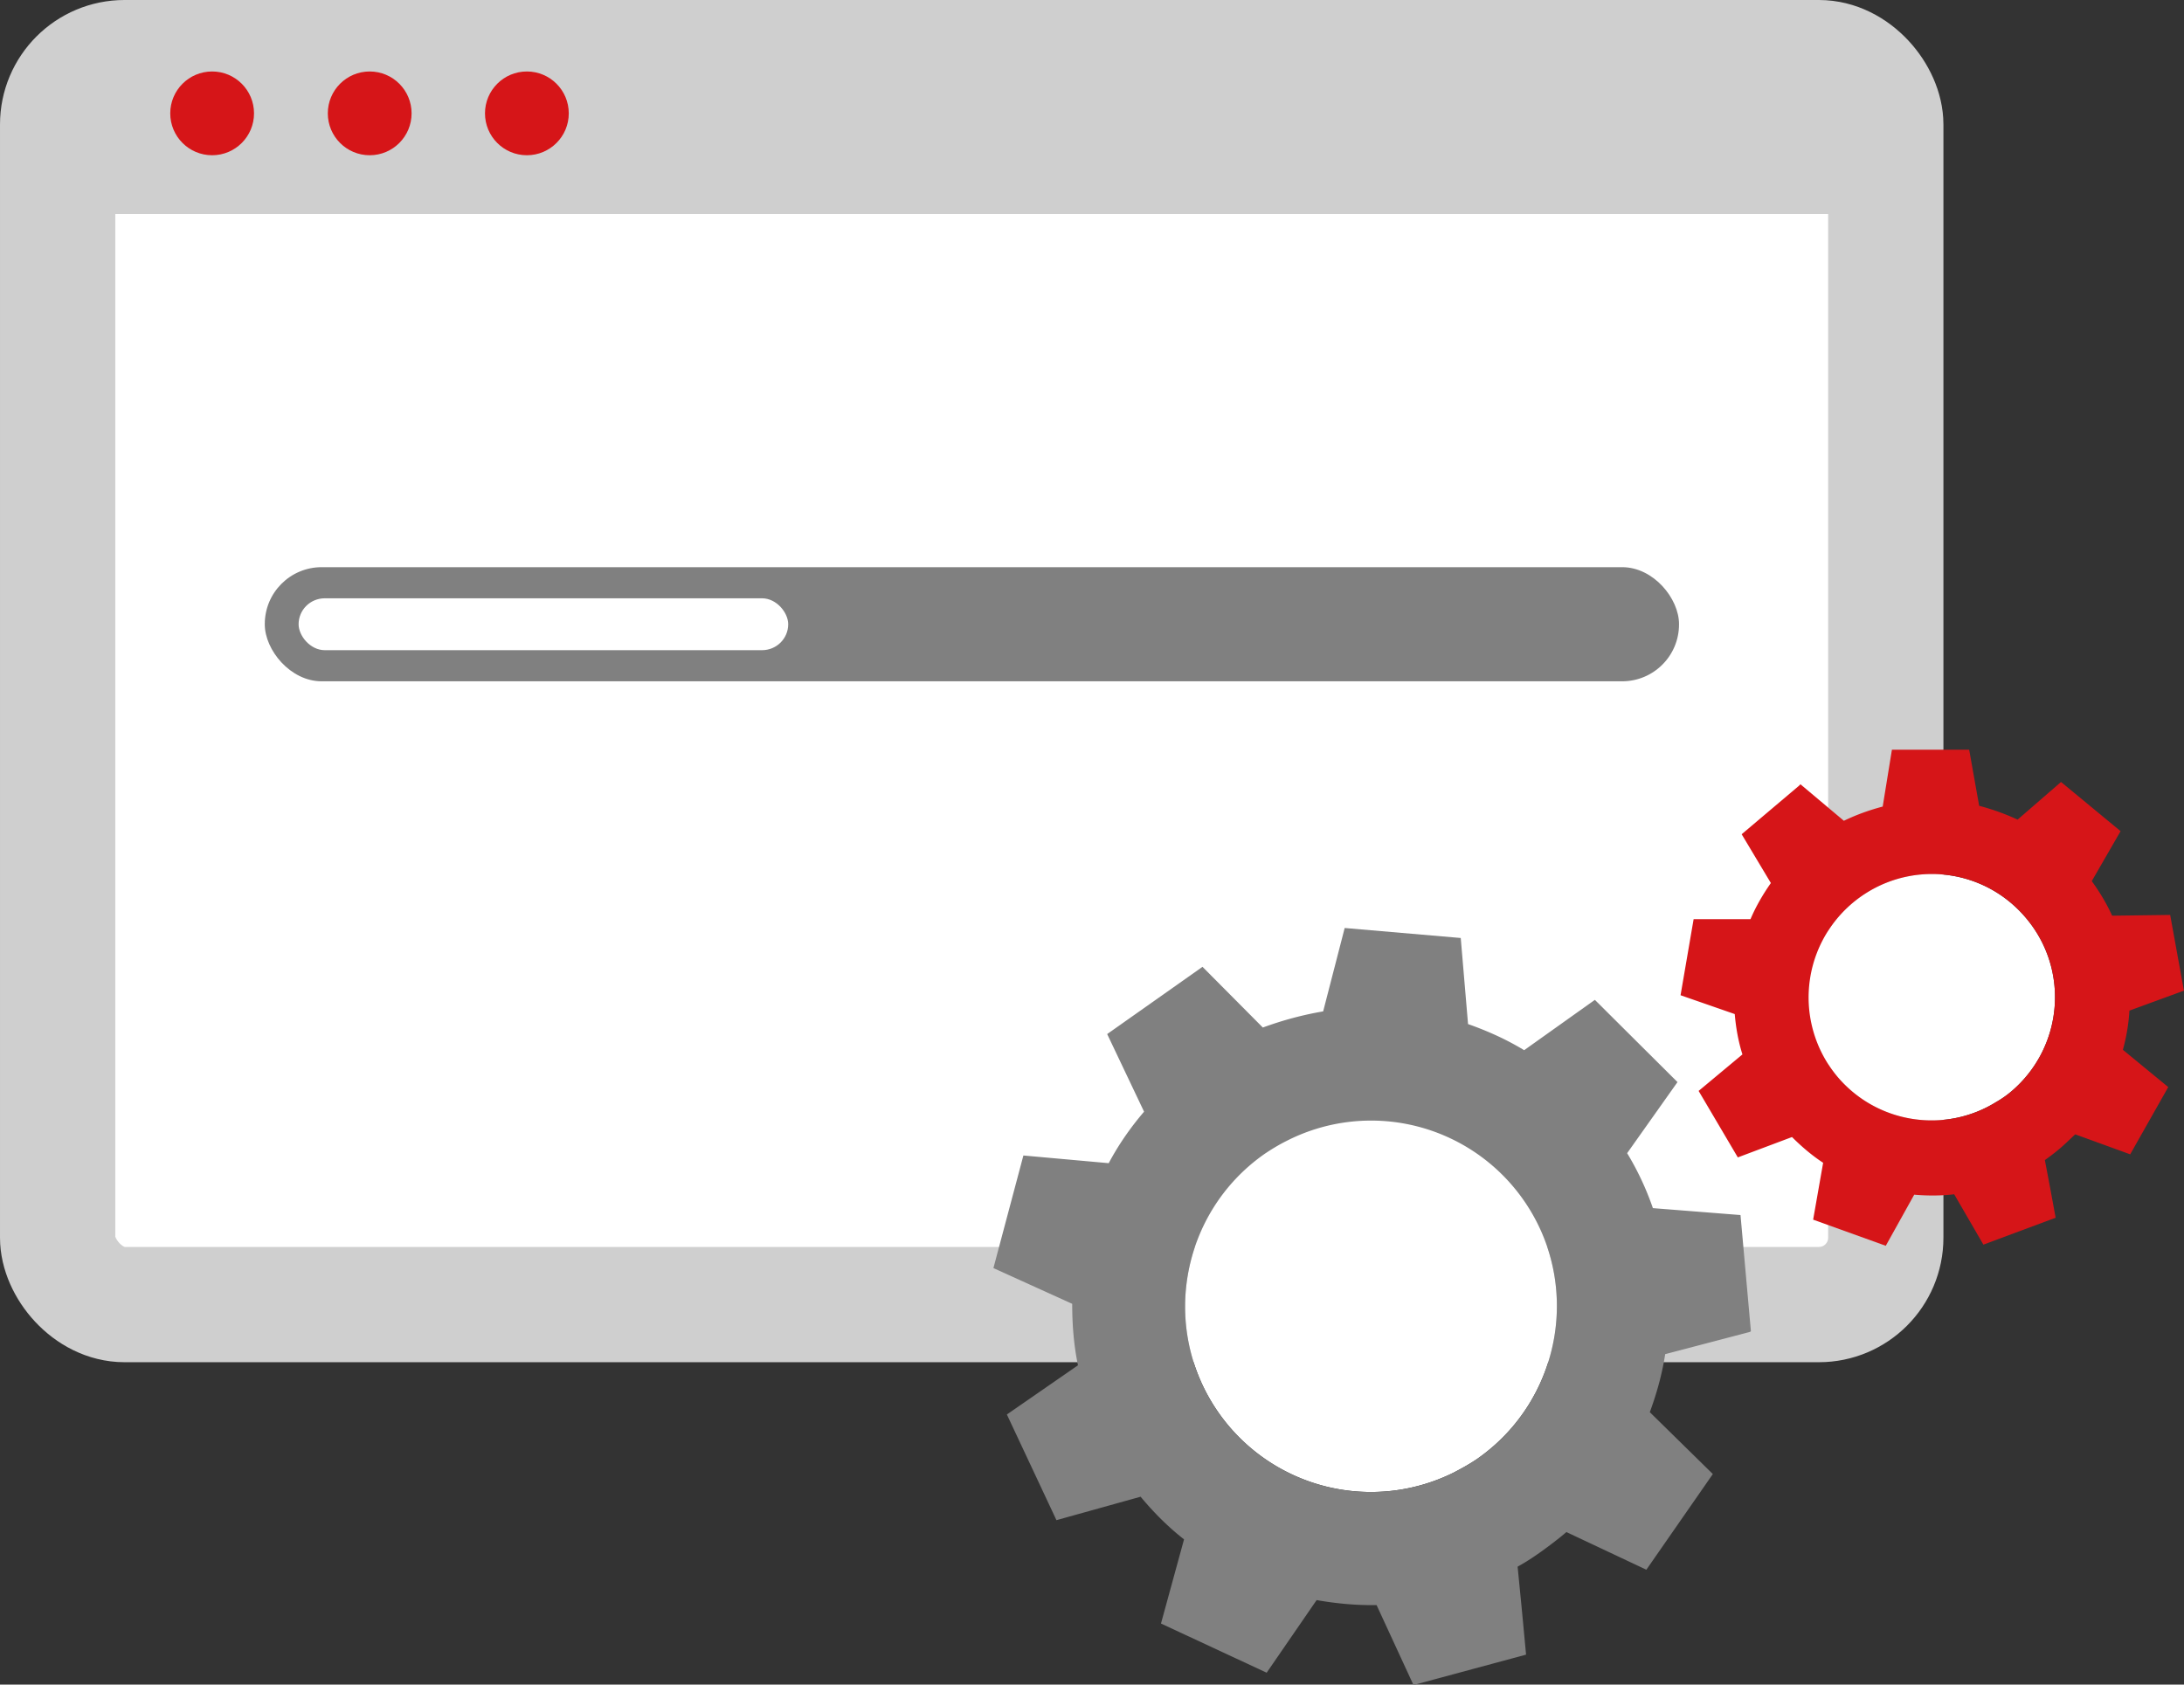 <svg id="_レイヤー_2" data-name="レイヤー 2" xmlns="http://www.w3.org/2000/svg" viewBox="0 0 56.83 43.84"><rect x="0" y="0" width="56.83" height="43.84" fill="#333333" stroke="none"/><defs><style>.cls-3{fill:#d61518}.cls-3,.cls-4,.cls-5{stroke-width:0}.cls-4{fill:gray}.cls-5{fill:#fff}</style></defs><g id="_レイヤー_2-2" data-name="レイヤー 2"><rect x="1.5" y="1.5" width="47.57" height="32.45" rx="1.74" ry="1.74" stroke-width="3" fill="#fff" stroke="#cfcfcf" stroke-miterlimit="10"/><path d="M3.24 1.5h44.1c.96 0 1.74.78 1.74 1.74v1.33H1.5V3.24c0-.96.78-1.74 1.74-1.74z" stroke="#cfcfcf" stroke-miterlimit="10" fill="#cfcfcf" stroke-width="2"/><path class="cls-5" d="M52.34 28.4c-.13.11-.26.2-.4.28-1.32.82-3.08.57-4.12-.65a3.213 3.213 0 01.74-4.79c1.33-.84 3.1-.6 4.15.64 1.15 1.35.98 3.37-.37 4.52z"/><path class="cls-3" d="M56.83 25.79l-.36-1.98-1.51.02c-.14-.31-.32-.61-.53-.9l.75-1.3-1.55-1.28-1.13.98c-.32-.15-.66-.27-1-.36l-.26-1.46h-2.01l-.24 1.48c-.34.09-.68.21-1.01.37l-1.13-.95-.04.04-1.49 1.26.76 1.27c-.21.3-.39.61-.53.94h-1.48l-.34 1.98 1.41.49c.03.35.09.7.2 1.05l-1.14.95 1.02 1.73 1.41-.53c.25.25.52.48.81.67l-.26 1.48 1.89.68.74-1.33c.34.03.69.03 1.04-.01l.76 1.31 1.88-.7-.14-.76-.14-.74c.14-.1.27-.2.4-.31.14-.12.26-.24.39-.36l1.43.52.99-1.75-1.18-.97c.09-.33.15-.67.17-1.02l1.42-.52zm-4.49 2.61c-.13.11-.26.2-.4.28-1.32.82-3.08.57-4.12-.65a3.213 3.213 0 01.74-4.79c1.33-.84 3.1-.6 4.15.64 1.15 1.35.98 3.37-.37 4.52z"/><rect class="cls-4" x="6.89" y="14.76" width="36.8" height="2.97" rx="1.48" ry="1.48"/><rect class="cls-5" x="7.77" y="15.57" width="12.74" height="1.35" rx=".68" ry=".68"/><path class="cls-5" d="M38.46 37.95c-.2.14-.42.26-.63.37a4.84 4.84 0 01-6.11-1.54c-1.54-2.18-1.01-5.2 1.17-6.74.19-.13.39-.25.59-.35a4.837 4.837 0 016.15 1.52c1.54 2.18 1.01 5.2-1.17 6.74z"/><path class="cls-4" d="M45.56 34.64l-.27-3.02-2.28-.18a7.42 7.42 0 00-.67-1.43l1.31-1.85-2.15-2.14-1.84 1.31c-.46-.28-.95-.5-1.46-.68l-.19-2.24-3.02-.26-.56 2.17c-.53.09-1.05.23-1.57.42l-1.57-1.58-.07.05-2.41 1.7.96 2.02c-.36.42-.67.87-.92 1.34l-2.22-.2-.78 2.93 2.05.93c0 .54.04 1.07.15 1.6l-1.85 1.28 1.29 2.75 2.19-.61c.34.41.72.79 1.13 1.11l-.6 2.19 2.75 1.28 1.3-1.89c.51.09 1.04.14 1.56.13l.96 2.08 2.93-.79-.11-1.17-.11-1.12c.22-.12.43-.26.64-.41.22-.16.43-.32.63-.49l2.08.98 1.73-2.49-1.64-1.61c.18-.49.32-.99.4-1.51l2.21-.58zm-7.1 3.31c-.2.14-.42.26-.63.37a4.84 4.84 0 01-6.11-1.54c-1.54-2.18-1.01-5.2 1.17-6.74.19-.13.39-.25.59-.35a4.837 4.837 0 016.15 1.52c1.54 2.18 1.01 5.2-1.17 6.74z"/><circle class="cls-3" cx="5.52" cy="2.95" r="1.09"/><circle class="cls-3" cx="9.62" cy="2.95" r="1.09"/><circle class="cls-3" cx="13.71" cy="2.95" r="1.09"/></g></svg>
